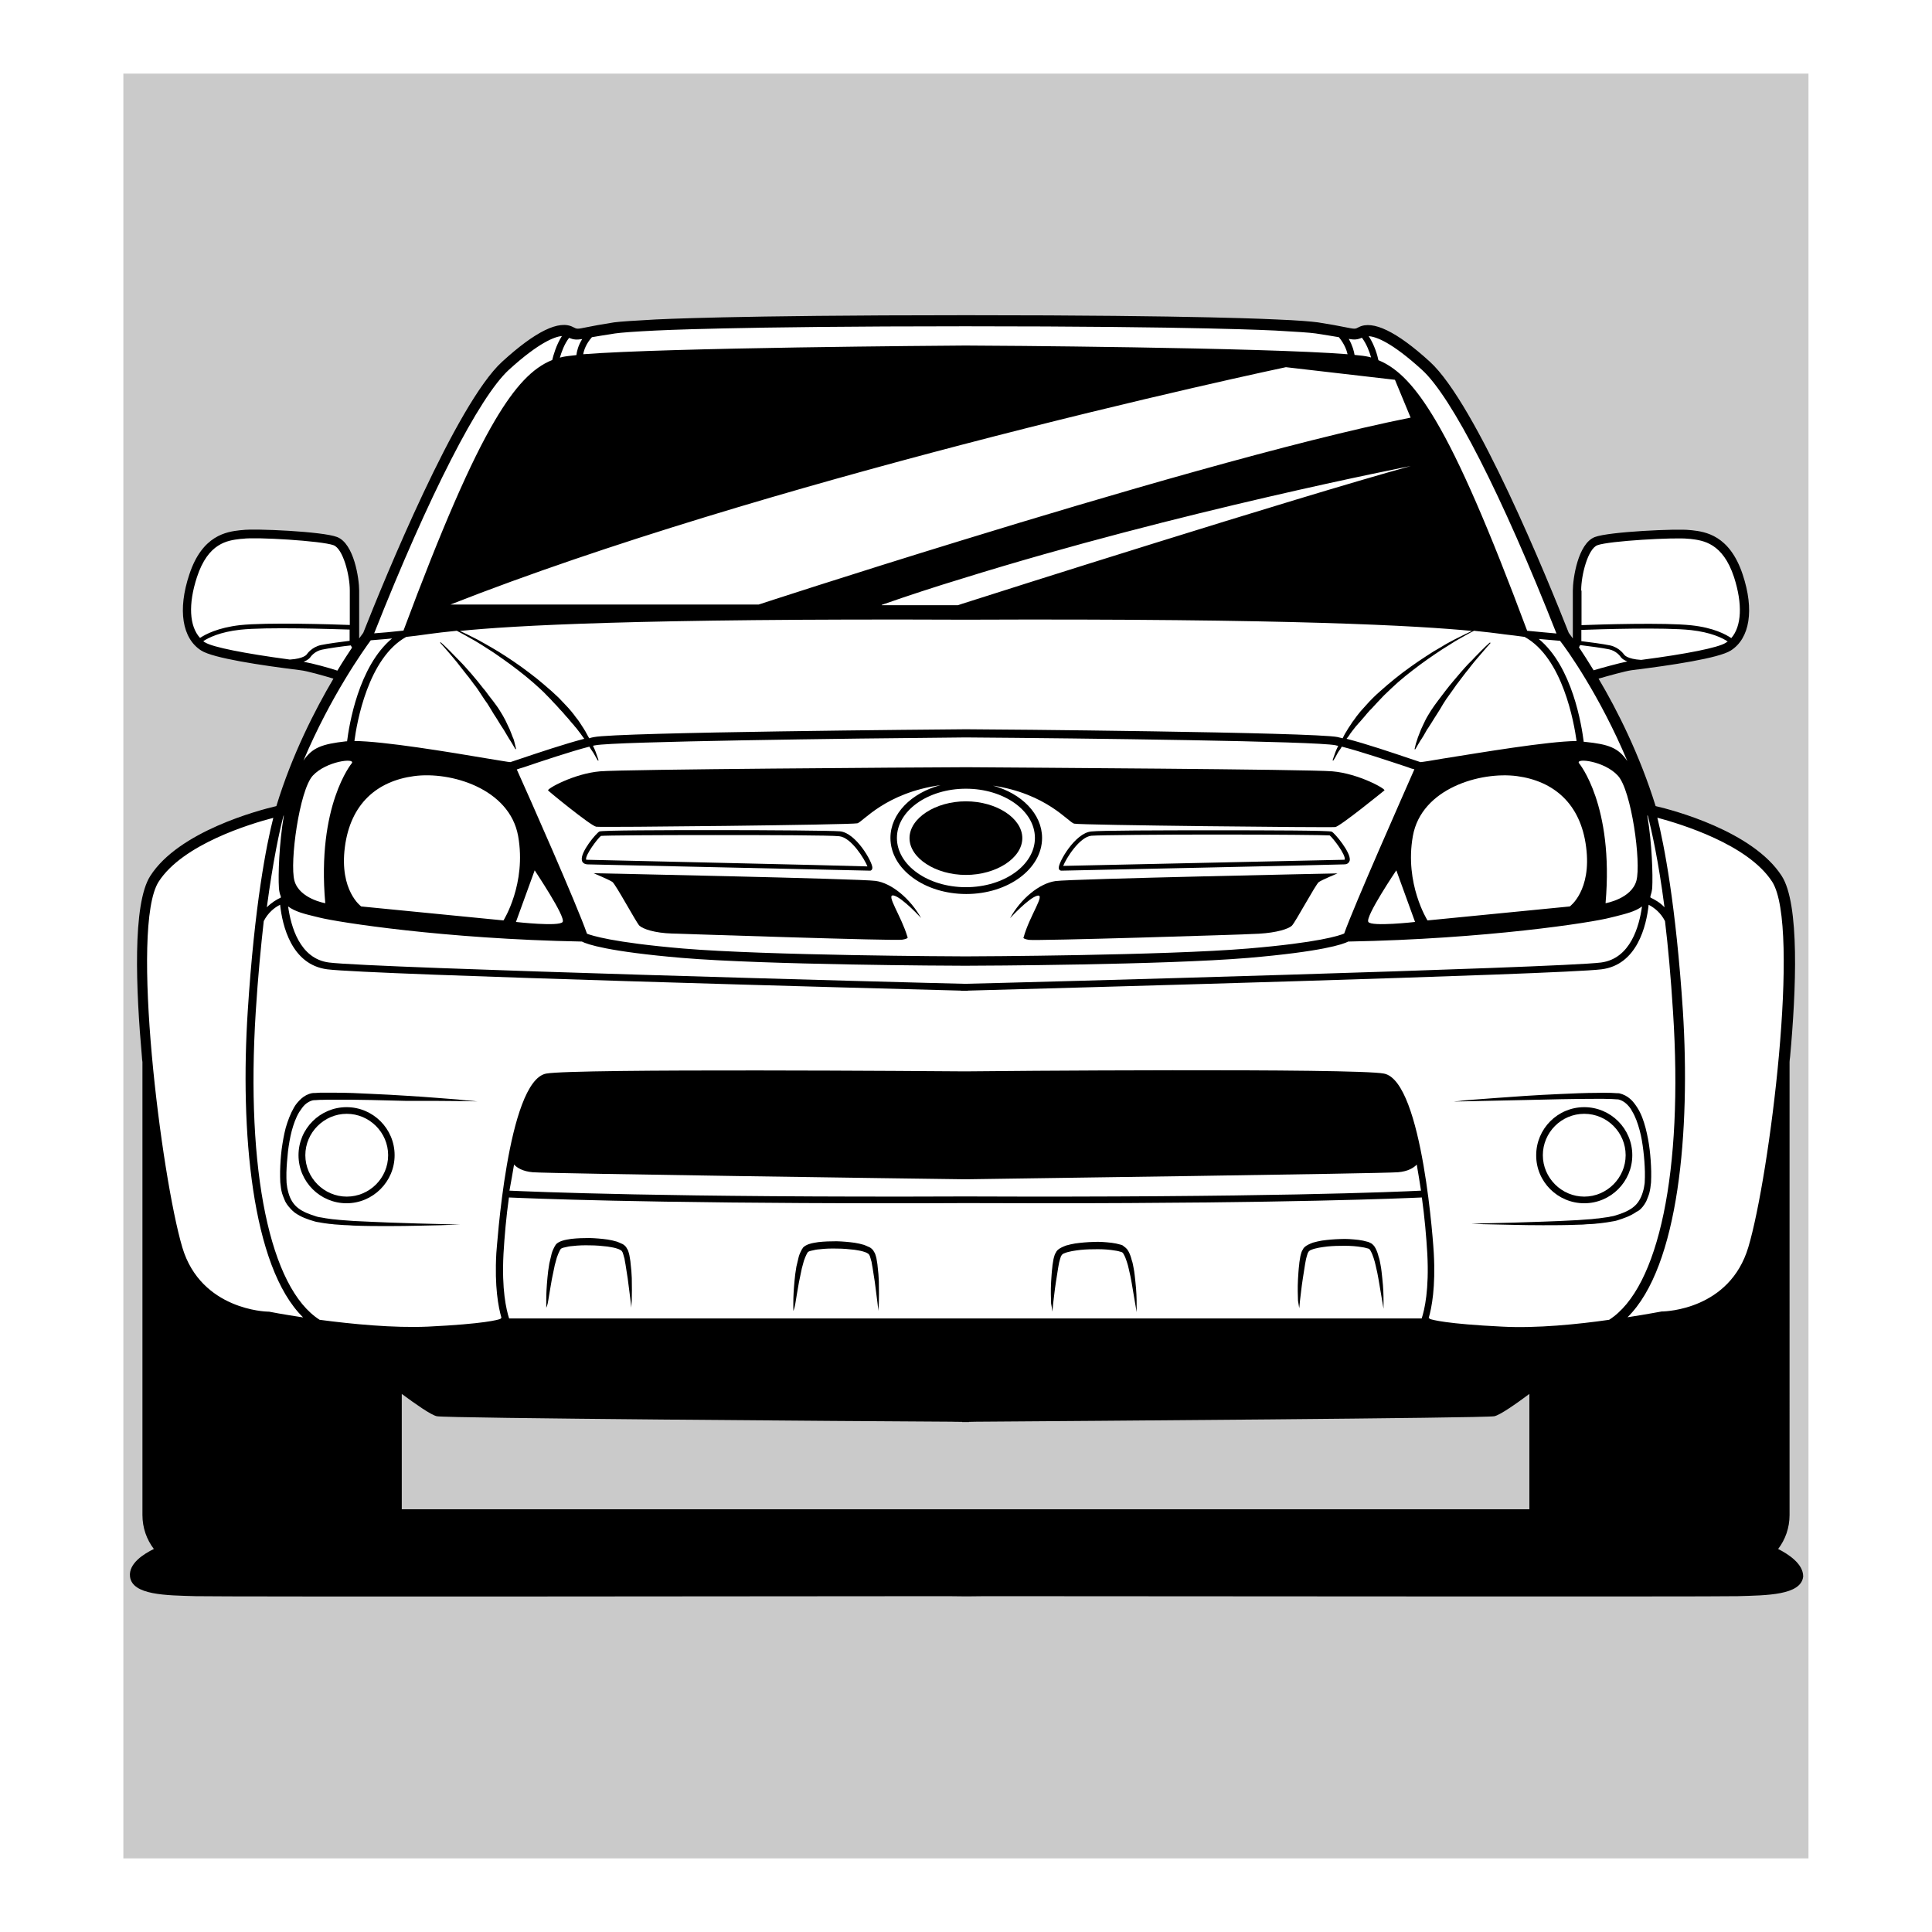 <svg xmlns="http://www.w3.org/2000/svg" width="1133.9" height="1133.9"><path d="M72.4 43.2v1047.5h989V43.2zM1029.5 733c-11.9 39.6-53.2 40-53.2 40s-55 10.8-94.6 8.8c-39.6-1.8-43.9-5-43.9-5H296.1s-4.4 3.2-43.9 5c-39.6 1.8-94.6-8.8-94.6-8.8s-41.3-.4-53.2-40-31.7-189.1-13.6-217.3c17.9-28.1 73.9-40 73.9-40 9.9-32.7 24.5-60.7 35.6-79.2l-.1.1s-18.1-5.4-23.4-6.1-49.2-5.9-57.4-11.2-13.6-18.5-5.9-41.6c7.7-23.1 21.8-23.5 29-24.4s46.8 1.1 54.5 4c7.7 2.9 11.2 20.5 11.2 29v30.1l2.2 4.4c3.6-5.1 5.7-7.9 5.7-7.9 25.1-63.7 59.1-138.5 80.9-158.3 21.8-19.8 33-22.4 38-19.8 5 2.6 4 1.1 26.1-2.4 3.8-.5 12.4-1.2 24-1.7 0 0 43-2.5 180.1-2.5h4c137 0 180.1 2.5 180.1 2.5 11.6.5 20.3 1.2 24 1.7 22.2 3.3 21.1 5 26.1 2.4s16.2 0 38 19.8 55.8 94.7 80.9 158.3c0 0 2.1 2.8 5.7 7.9l2.2-4.4v-30.1c0-8.6 3.7-26.1 11.2-29 7.5-2.9 47.2-5 54.5-4 7.3 1.1 21.5 1.3 29 24.4 7.5 23.1 2.4 36.3-5.9 41.6s-52.1 10.6-57.4 11.2c-5.3.7-23.4 6.1-23.4 6.1l-.1-.1c11.2 18.5 25.9 46.4 35.6 79.2 0 0 55.9 11.9 73.9 40 17.6 28.2-2.2 177.7-14.1 217.3" opacity=".21"/><path d="M321.8 763.1c.5-3 1.2-7.4 2.1-12.4.5-2.5 1.1-5.3 1.7-8.2.4-1.5.8-2.9 1.2-4.4.5-1.5 1.1-2.9 1.7-4.1.1-.3.4-.5.5-.8.1-.3.4-.4.4-.4l.5-.3.4-.1c.3-.1.7-.3 1.1-.3 1.5-.4 3-.7 4.7-.8 3.3-.4 6.7-.5 10.2-.4 3.4 0 6.9.3 10.2.7 1.6.3 3.3.5 4.7.9.8.3 1.5.4 2.1.7.7.3 1.2.7 1.5.9l.1.1.3.5.3.5.1.4.3.9.3 1.1c.3.7.4 1.5.5 2.2.1.8.3 1.5.4 2.2.5 2.9.9 5.7 1.3 8.3.7 5.1 1.2 9.5 1.6 12.5.4 3 .5 4.7.5 4.7s.1-1.7.3-4.7c.1-3 .1-7.4 0-12.7-.1-2.6-.3-5.5-.7-8.6-.1-.8-.1-1.6-.3-2.4-.1-.8-.3-1.6-.4-2.4l-.3-1.2c-.1-.4-.3-.9-.4-1.3l-.3-.7-.3-.5-.3-.5-.1-.1c.1.1-.1-.3-.1-.3l-.1-.1-.3-.4c-.8-.9-1.7-1.5-2.6-1.8-.9-.4-1.7-.8-2.6-1.1-1.7-.5-3.4-.9-5.3-1.2-3.6-.5-7.1-.8-10.7-.9-3.6 0-7.1.1-10.7.5-1.7.3-3.6.5-5.3 1.1-.4.1-.9.3-1.3.5l-.8.4-.5.3c-.7.5-1.1.8-1.3 1.3-.4.4-.5.8-.8 1.3-.9 1.7-1.5 3.3-1.8 4.9-.4 1.6-.8 3.2-1.1 4.6-.5 3-.9 5.8-1.1 8.4-.5 5.3-.7 9.6-.7 12.7v4.9s.8-1.4 1.2-4.4M466.8 765c.5-3 1.2-7.4 2.1-12.4.5-2.5 1.1-5.3 1.7-8.2.4-1.5.8-2.9 1.2-4.4.5-1.5 1.1-2.9 1.7-4.1.1-.3.4-.5.5-.8.1-.3.4-.4.4-.4l.5-.3.4-.1c.3-.1.7-.3 1.1-.3 1.5-.4 3-.7 4.7-.8 3.3-.4 6.7-.5 10.2-.4 3.4 0 6.9.3 10.2.7 1.6.3 3.3.5 4.7.9.8.3 1.5.4 2.1.7.7.3 1.2.7 1.5.9l.1.1.3.5.3.5.1.4.3.9.3 1.1c.3.7.4 1.5.5 2.2.1.8.3 1.5.4 2.2.5 2.9.9 5.7 1.3 8.3.7 5.1 1.2 9.5 1.6 12.5.4 3 .5 4.7.5 4.7s.1-1.7.3-4.7c.1-3 .1-7.4 0-12.7-.1-2.6-.3-5.5-.7-8.6-.1-.8-.1-1.6-.3-2.4-.1-.8-.3-1.6-.4-2.4l-.3-1.2c-.1-.4-.3-.9-.4-1.3l-.3-.7-.3-.5-.3-.5-.1-.1c.1.1-.1-.3-.1-.3l-.1-.1-.3-.4c-.8-.9-1.7-1.5-2.6-1.8-.9-.4-1.7-.8-2.6-1.1-1.7-.5-3.4-.9-5.3-1.2-3.6-.5-7.1-.8-10.7-.9-3.6 0-7.1.1-10.7.5-1.7.3-3.6.5-5.3 1.1-.4.1-.9.3-1.3.5l-.8.4-.5.3c-.7.5-1.1.8-1.3 1.3-.4.4-.5.8-.8 1.3-.9 1.7-1.5 3.3-1.8 4.9-.4 1.6-.8 3.2-1.1 4.6-.5 3-.9 5.8-1.1 8.4-.5 5.3-.7 9.6-.7 12.7v4.9s.7-1.3 1.2-4.4M280.1 646.4s-1.1-.1-3-.3c-2-.1-4.9-.4-8.4-.8-7.4-.5-17.8-1.5-30.3-2.2-6.3-.4-13.1-.8-20.3-1.1-7.3-.4-14.8-.7-22.7-.7h-6.1c-1.1 0-2 0-3 .1l-1.6.1H183.8l-.8.1c-2.4.5-4.5 1.7-6.2 3.2-1.7 1.6-3.2 3.3-4.2 5.1-2.2 3.8-3.7 7.9-4.9 12-1.1 4.2-1.8 8.4-2.4 12.7-.5 4.2-.8 8.4-.9 12.8v3.2c0 1.1.1 2.2.1 3.3.1 1.1.3 2.1.4 3.3.1 1.1.4 2.1.7 3.3.4 1.1.7 2.1 1.2 3.2.3.5.4 1.1.7 1.6l.9 1.5c1.3 1.8 2.9 3.6 4.6 4.9 3.6 2.6 7.7 4 11.5 5.1l1.5.4H186.3l.4.1.7.1c.9.1 1.8.4 2.9.5 1.1.1 2 .3 3 .4.9.1 2 .1 2.9.3 1.8.1 3.8.3 5.7.4 1.8.1 3.7.1 5.5.3 7.3.3 14.1.3 20.5.3 12.7 0 23.1-.4 30.5-.5 3.7-.1 6.6-.3 8.6-.3 2-.1 3-.1 3-.1s-4.2-.1-11.6-.3c-7.4-.1-17.8-.5-30.5-.9-6.3-.3-13.1-.5-20.3-.9-1.8-.1-3.6-.3-5.4-.4-1.8-.1-3.7-.3-5.5-.5-.9-.1-1.8-.1-2.8-.3-.9-.1-1.8-.3-2.8-.4-.9-.1-1.8-.4-2.8-.5l-.7-.1-.4-.1h-.2l-1.5-.4c-3.7-1.2-7.4-2.5-10.3-4.7-2.9-2.1-4.9-5.4-5.9-9.1-.3-.9-.4-1.8-.7-2.9-.1-.9-.3-2-.4-2.9 0-.9-.1-2-.1-2.9v-3.2c.1-4.1.5-8.2.9-12.3.5-4.1 1.2-8.2 2.2-12.1 1.1-4 2.4-7.8 4.4-11.1 1.1-1.6 2.1-3.2 3.4-4.4 1.3-1.2 2.9-2.1 4.5-2.5l.8-.1h.5l1.5-.1c.9-.1 2-.1 2.9-.1 2-.1 4-.1 5.9-.1 15.7-.1 30.3.4 43 .7 25.2-.1 42 .3 42 .3"/><path d="M175.2 678c0 15.6 12.7 28.2 28.2 28.2s28.2-12.7 28.2-28.2c0-15.6-12.7-28.2-28.2-28.2s-28.2 12.6-28.2 28.2m52.6 0c0 13.5-11 24.3-24.3 24.3s-24.3-11-24.3-24.3 11-24.3 24.3-24.3 24.3 10.9 24.3 24.3M533.8 491.9c0 11.7 15.3 21.6 33.1 21.6s33.1-9.9 33.1-21.6-15.2-21.6-33.1-21.6c-17.9 0-33.1 9.9-33.1 21.6"/><path d="M349.9 485.2c3 .5 149.5-1.1 153.3-2 3.2-.8 16.4-17.9 48.8-22.4-17.2 4.6-29.4 16.8-29.4 31 0 18.2 19.9 32.9 44.5 32.9s44.5-14.8 44.5-32.9c0-14.1-12-26.1-28.8-30.7 31.5 4.7 44.3 21.5 47.6 22.3 3.7.9 150.1 2.4 153.3 2 3-.5 28.8-21.5 28.8-21.5 1.1-.8-15.2-9.9-30.5-11.2-14.1-1.2-184.6-2.2-212.9-2.4h-4c-28.4.1-199 1.2-212.9 2.4-15.4 1.3-31.5 10.4-30.5 11.2-.6-.2 25 20.8 28.2 21.3m257.5 6.6c0 16-18.2 28.9-40.5 28.9s-40.5-12.9-40.5-28.9c0-16 18.2-28.9 40.5-28.9s40.5 12.9 40.5 28.9"/><path d="M512 509.3c.1-3.3-9.6-20.6-19.1-21.4-4.9-.4-40.4-.7-73.2-.7-30.2 0-66.6.1-67.9.8-1.8.9-11.3 12.1-10.3 16.9.1.7.7 2.2 3.2 2.4 6.7.1 164.5 3.7 166.1 3.7.5-.1 1.2-.6 1.2-1.7m-167.5-4.7c-.5 0-.5-.1-.5-.1-.7-2.6 7-12.7 8.7-13.9 2.8-.3 30.6-.5 66.9-.5 31.8 0 68.2.1 73 .7 7 .7 14.9 13.5 16.5 17.7-16.2-.6-163-3.8-164.6-3.9M513.9 517c-9.4-1.3-165.5-4.5-165.5-4.5s9.1 3.8 11 5.1 13.9 23.6 15.8 25.6c2 2 9 4.4 19.3 4.7s131 4.4 135.1 3.6c4.1-.7 3-1.6 3-1.6-3.7-12.5-13.1-25.5-8-24.3 5 1.2 16 13.2 16 13.2-6.4-11.4-17.3-20.5-26.7-21.8M269.9 390.9c1.3 1.6 2.6 3.3 4 5.1 1.5 1.7 2.8 3.7 4.2 5.5 1.5 1.8 2.8 3.8 4.1 5.8 1.3 2 2.6 4 4 5.9 1.2 2 2.5 4 3.6 5.9 1.2 1.8 2.4 3.7 3.4 5.4.5.9 1.1 1.7 1.6 2.5s1.1 1.6 1.5 2.4c.9 1.6 1.7 2.9 2.5 4.2.4.7.8 1.2 1.1 1.7.3.5.7 1.1.9 1.5 1.1 1.8 1.7 2.9 1.7 2.9l.4-.1s-.3-1.2-.8-3.3c-.3-1.1-.5-2.4-1.2-3.7-.5-1.5-1.2-3-1.8-4.6-.8-1.7-1.6-3.4-2.5-5.3-.9-1.8-2.1-3.8-3.3-5.7-1.2-2-2.6-3.8-4.1-5.8-1.5-1.8-2.9-3.8-4.4-5.8-1.6-1.8-3-3.8-4.6-5.7-1.6-1.8-3-3.7-4.5-5.3-1.5-1.7-2.9-3.3-4.4-4.9-1.5-1.6-2.8-2.9-4.1-4.2-5-5.3-8.6-8.4-8.6-8.4l-.3.3s3.3 3.6 7.9 9.1c1.2 1.4 2.5 3 3.7 4.6M762.5 767.8s.3-1.7.5-4.7c.4-3 .8-7.4 1.6-12.5.4-2.6.8-5.4 1.3-8.3.1-.8.3-1.5.4-2.2.1-.8.3-1.5.5-2.2l.3-1.1.3-.9.1-.4.3-.5.3-.5.1-.1c.3-.3.8-.7 1.5-.9.7-.3 1.3-.5 2.1-.7 1.5-.4 3.2-.7 4.7-.9 3.3-.5 6.7-.7 10.2-.7 3.4-.1 6.9 0 10.2.4 1.6.3 3.3.4 4.7.8.4.1.8.3 1.1.3l.4.1.5.3s.3.1.4.4c.1.1.4.5.5.8.7 1.2 1.2 2.6 1.7 4.1.5 1.5.9 2.9 1.2 4.4.7 2.9 1.3 5.7 1.7 8.2.9 5.1 1.6 9.5 2.1 12.4.5 3 .8 4.7.8 4.7v-4.9c0-3-.1-7.4-.7-12.7-.3-2.6-.5-5.5-1.1-8.4-.3-1.5-.5-3-1.1-4.6-.4-1.6-.9-3.2-1.8-4.9-.3-.4-.5-.8-.8-1.3-.4-.4-.7-.8-1.3-1.3l-.5-.3-.8-.4c-.5-.3-.9-.4-1.3-.5-1.7-.5-3.6-.9-5.3-1.1-3.6-.4-7.1-.7-10.7-.5-3.6.1-7.1.4-10.7.9-1.7.3-3.6.7-5.3 1.2-.9.3-1.7.7-2.6 1.1-.8.4-1.7.9-2.6 1.8l-.3.4-.1.1s-.3.4-.1.3l-.1.1-.3.5-.3.5-.3.7c-.1.4-.3.9-.4 1.3l-.3 1.2c-.1.8-.3 1.6-.4 2.4-.1.8-.3 1.6-.3 2.4-.4 3-.5 5.9-.7 8.6-.3 5.3-.1 9.6 0 12.7.5 2.7.7 4.4.7 4.4M617.6 769.8s.3-1.7.5-4.7c.4-3 .8-7.4 1.6-12.5.4-2.6.8-5.4 1.3-8.3.1-.8.3-1.5.4-2.2.1-.8.3-1.5.5-2.2l.3-1.1.3-.9.1-.4.3-.5.3-.5.1-.1c.3-.3.8-.7 1.5-.9.7-.3 1.3-.5 2.1-.7 1.5-.4 3.2-.7 4.7-.9 3.3-.5 6.7-.7 10.2-.7 3.4-.1 6.9 0 10.2.4 1.6.3 3.3.4 4.7.8.4.1.8.3 1.1.3l.4.1.5.3s.3.1.4.4c.1.1.4.5.5.8.7 1.2 1.2 2.6 1.7 4.1s.9 2.9 1.2 4.4c.7 2.9 1.3 5.7 1.7 8.2.9 5.1 1.6 9.5 2.1 12.4.5 3 .8 4.7.8 4.7v-4.9c0-3-.1-7.4-.7-12.7-.3-2.6-.5-5.5-1.1-8.4-.3-1.5-.5-3-1.1-4.6-.4-1.6-.9-3.2-1.8-4.9-.3-.4-.5-.8-.8-1.3-.4-.4-.7-.8-1.3-1.3l-.5-.3-.8-.7c-.5-.3-.9-.4-1.3-.5-1.7-.5-3.6-.9-5.3-1.1-3.6-.4-7.1-.7-10.7-.5-3.6.1-7.1.4-10.7.9-1.7.3-3.6.7-5.3 1.2-.9.3-1.7.7-2.6 1.1-.8.4-1.7.9-2.6 1.8l-.3.4-.1.1s-.3.4-.1.3l-.1.1-.3.5-.3.5-.3.7c-.1.4-.3.9-.4 1.3l-.3 1.2c-.1.8-.3 1.6-.4 2.4-.1.8-.3 1.6-.3 2.4-.4 3-.5 5.9-.7 8.6-.3 5.3-.1 9.6 0 12.7.6 3 .7 4.7.7 4.7M965.1 706.9l.9-1.5c.3-.5.5-1.1.7-1.6.5-1.1.8-2.1 1.2-3.2.3-1.1.5-2.1.7-3.3.1-1.1.3-2.1.4-3.3 0-1.1.1-2.2.1-3.3v-3.2c-.1-4.4-.4-8.6-.9-12.8-.5-4.2-1.3-8.4-2.4-12.7-1.1-4.1-2.5-8.3-4.9-12-1.2-1.8-2.5-3.7-4.2-5.1-1.7-1.5-3.8-2.6-6.2-3.2l-.8-.1h-.9l-1.6-.1c-1.1-.1-2.1-.1-3-.1-2-.1-4.1-.1-6.1 0-7.9 0-15.6.4-22.7.7-7.3.3-14 .7-20.3 1.1-12.5.8-23.1 1.7-30.3 2.2-3.7.3-6.6.5-8.4.8-2 .1-3 .3-3 .3s16.8-.4 42-.9c12.5-.3 27.3-.7 43-.7 2 0 4 0 5.9.1.9 0 2 0 2.9.1l1.5.1h.5l.8.1c1.6.4 3.2 1.3 4.5 2.5 1.3 1.2 2.5 2.6 3.4 4.4 2 3.3 3.3 7.1 4.4 11.1 1.1 4 1.7 8 2.2 12.1.5 4.1.8 8.3.9 12.3v3.2c0 1.1-.1 2-.1 2.9s-.3 2-.4 2.9-.4 1.8-.7 2.9c-1.1 3.7-2.9 6.9-5.9 9.1-2.9 2.2-6.6 3.6-10.3 4.7l-1.5.4h-.2l-.4.1-.7.1c-.9.3-2 .4-2.8.5-.9.1-1.8.3-2.8.4-.9.1-1.8.3-2.8.3-1.8.3-3.7.4-5.5.5-1.8.1-3.7.3-5.4.4-7.1.4-14 .7-20.3.9-12.5.4-23.1.8-30.5.9-7.4.1-11.6.3-11.6.3s1.1 0 3 .1c2 .1 4.9.3 8.6.3 7.4.1 17.8.5 30.5.5 6.3 0 13.2 0 20.5-.3 1.8 0 3.7-.1 5.5-.3 1.8-.1 3.7-.1 5.7-.4.9-.1 1.8-.1 2.9-.3 1.1-.1 2-.3 3-.4s2-.4 2.9-.5l.7-.1.4-.1H947.5l1.5-.4c3.8-1.2 7.8-2.5 11.5-5.1 1.9-.8 3.4-2.5 4.6-4.3"/><path d="M929.8 706.2c15.6 0 28.2-12.7 28.2-28.2 0-15.6-12.7-28.2-28.2-28.2-15.6 0-28.2 12.7-28.2 28.2-.1 15.5 12.6 28.2 28.2 28.2m0-52.5c13.5 0 24.3 11 24.3 24.3s-11 24.3-24.3 24.3-24.3-11-24.3-24.3 10.8-24.3 24.3-24.3M781.6 488.1c-1.3-.7-37.7-.8-67.9-.8-32.9 0-68.3.1-73.2.7-9.5.8-19.4 18.2-19.1 21.4 0 1.1.8 1.6 1.5 1.6 1.6 0 159.4-3.4 166.1-3.7 2.4 0 3-1.7 3.2-2.4.6-4.7-8.8-15.9-10.6-16.8m7.6 16.4s0 .1-.5.1c-1.6 0-148.4 3.3-164.7 3.6 1.6-4.2 9.5-17 16.5-17.7 4.7-.4 41.2-.7 73-.7 36.3 0 64.1.3 66.9.5 2 1.6 9.6 11.5 8.8 14.2M592.8 538.9s11-12 16-13.2c5-1.2-4.5 11.7-8 24.3 0 0-1.2.9 3 1.6 4.1.7 124.7-3 135.1-3.6s17.3-2.8 19.3-4.7 14-24.3 15.8-25.6 11-5.1 11-5.1-156.1 3.2-165.5 4.5-20.4 10.3-26.7 21.8M865.9 385.4c-1.2 1.3-2.6 2.8-4.1 4.2-1.5 1.6-2.9 3.2-4.4 4.9-1.5 1.7-3 3.6-4.5 5.3-1.6 1.8-3 3.7-4.6 5.7-1.5 2-2.9 3.8-4.4 5.8-1.5 2-2.8 3.8-4.1 5.8-1.2 2-2.4 3.8-3.3 5.7s-1.8 3.7-2.5 5.3c-.7 1.7-1.3 3.3-1.8 4.6-.5 1.5-.8 2.6-1.2 3.7-.5 2.1-.8 3.3-.8 3.3l.4.1s.7-1.1 1.7-2.9c.3-.4.5-.9.9-1.5.3-.5.7-1.2 1.1-1.7.8-1.2 1.6-2.6 2.5-4.2.4-.8.9-1.6 1.5-2.4.5-.8 1.1-1.7 1.6-2.5 1.1-1.7 2.2-3.6 3.4-5.4 1.2-1.8 2.4-3.8 3.6-5.9 1.2-2 2.6-4 4-5.9 1.5-2 2.8-4 4.1-5.8 1.5-1.8 2.8-3.8 4.2-5.5 1.3-1.8 2.8-3.4 4-5.1 1.3-1.6 2.5-3.2 3.7-4.5 4.6-5.5 7.9-9.1 7.9-9.1l-.3-.3c0-.2-3.6 3.1-8.6 8.3"/><path d="M1043.6 909.1c4.2-5.5 6.7-12.4 6.7-19.9V623.3c.1-.9.1-2 .3-2.9 3.6-39.4 5.7-89.9-4.9-106.3-16.9-26.3-63.9-38.7-74-41-9.4-30.3-22.7-56.6-33.5-74.8 5.5-1.6 15.6-4.4 19.1-4.9l.7-.1c22.6-2.8 50.8-7 57.8-11.5 11.2-7.1 13.9-23.9 7-44.6-7.7-23.2-22-25.1-29.8-26-.5 0-.9-.1-1.3-.1-7.1-.9-47.4.9-55.7 4.1-9.9 3.8-12.9 24.4-12.9 31.5v28c-1.2-1.6-2-2.8-2.4-3.3-12.5-31.7-54.4-134.4-81.5-159.1-19.5-17.8-33.6-24.5-41.7-20.3-2.2 1.2-2.2 1.2-8.2 0-3.3-.7-8.2-1.6-15.8-2.8-3.7-.5-11.7-1.2-24.3-1.7-.4 0-44.7-2.5-180.2-2.5h-4c-135.5 0-179.8 2.5-180.2 2.5-12.7.7-20.6 1.2-24.4 1.7-7.5 1.2-12.5 2.1-15.8 2.8-5.9 1.2-5.9 1.2-8.2 0-8.2-4.4-22.2 2.5-41.7 20.3-27 24.7-69 127.5-81.5 159.1-.4.5-1.2 1.6-2.4 3.3v-28c0-7.1-3-27.6-12.9-31.5-8.3-3.3-48.6-5.1-55.7-4.1-.4 0-.9.1-1.3.1-7.8.9-22.2 2.8-29.8 26-6.9 20.7-4.2 37.5 7 44.6 7 4.5 35.2 8.7 57.8 11.5l.7.1c3.6.4 13.5 3.2 19.1 4.9-10.8 18.3-24.3 44.6-33.5 74.8-10.3 2.4-57.3 14.8-74 41-10.6 16.5-8.4 67-4.9 106.3.1.9.1 2 .3 2.9v265.9c0 7.5 2.5 14.4 6.7 19.9-5.7 2.8-14.9 8.4-14 16.2 1.3 11 21.4 11 38.4 11.5 15.2.4 366 .1 441.6 0l9 .1h4l9-.1c75.6 0 426.4.4 441.6 0 17-.5 37.1-.5 38.4-11.5.1-7.6-9-13.3-14.7-16.2m-3.5-391.6c16.9 26.4-1.6 173.1-14 214.5-11 36.7-48.6 37.6-50.1 37.7h-.7c-.3 0-8.2 1.6-20.1 3.4 30.3-29.8 36.9-110 32.5-179.7-4.1-62.5-11.1-97.8-15-113.5 13.7 3.7 53.2 15.6 67.4 37.6M881.6 778.6c-33-1.6-40.9-4-42.4-4.5l-.4-.5h-.3c1.8-6.2 4.1-18.1 3-38.1 0-1.1-6.3-100.9-29.2-105.4-16.5-3.3-232.9-1.5-245.9-1.3-13.1-.1-229.4-1.8-245.9 1.3-22.8 4.5-29 104.4-29.2 105.4-1.1 19.8 1.2 31.7 3 37.9l-.7.7c-1.3.5-9.2 2.9-42.4 4.5-20.2.9-44.7-1.5-63.6-4-29.2-18.6-43.4-87.5-37.5-180.8 1.3-20.6 3-38.1 4.7-53.2 2.5-4.9 6.2-7.9 9.6-9.6 1.3 12.1 6.6 35.2 27.7 37.9 25.3 3.2 331.6 11.5 371.9 12.5v.1h4v-.1c40.4-1.1 346.6-9.4 371.9-12.5 21-2.6 26.4-25.6 27.7-37.9 3.4 1.8 7.1 4.7 9.6 9.6 1.8 14.9 3.4 32.6 4.7 53.2 6.1 93.4-8.3 162.2-37.5 180.8-18.1 2.6-42.6 5.1-62.8 4m-579.9-95.1c1.7 1.8 5 4 11 4.5 10.2.8 227.2 3.8 251.9 4.1h4c24.8-.4 241.7-3.3 251.9-4.1 5.9-.5 9.2-2.6 11-4.5.9 5 1.7 10.2 2.5 15.3-13.5.7-92.5 4.1-267.2 3.4h-.6c-174.6.7-253.7-2.8-267.2-3.4 1-5.1 1.8-10.3 2.7-15.3m-3 19.3c11.3.5 77.8 3.4 222.4 3.4 14.4 0 29.6 0 45.5-.1 16 0 31.1.1 45.5.1 144.6 0 211.1-2.9 222.4-3.4 1.6 11.5 2.6 22.8 3.2 33.1 1.1 21-1.6 32.7-3.3 37.9H298.8c-1.7-5.3-4.4-16.9-3.3-37.9.6-10.3 1.6-21.8 3.2-33.1M193.1 564.9c-17.3-2.2-22.4-21.4-24-32.9 4 3 9.6 4.4 15.4 5.8 1.1.3 2.2.5 3.3.8 10.4 2.6 72.8 12.5 153.7 14 3 1.6 15.4 5.9 58.8 9.6 48.8 4.1 157 4.6 165.8 4.6h.6c8.7 0 117-.5 165.8-4.6 43.4-3.7 55.8-8 58.8-9.6 80.9-1.5 143.3-11.2 153.7-14 1.1-.3 2.2-.5 3.3-.8 5.8-1.5 11.5-2.8 15.4-5.8-1.6 11.5-6.7 30.6-24 32.9-25.2 3.2-344.5 11.9-373.4 12.5-28.5-.6-347.8-9.2-373.2-12.5M517.5 355c15.4-5.4 31.3-10.6 47.1-15.4 127.5-39.7 263.2-66 263.4-66.1-70.5 19.5-241.6 73.9-263.4 80.9l-2.4.8h-44.7zm47.1-37.9c-67.8 20.8-119.3 37.7-119.3 37.7H264.4c92-36.2 205.4-69 300.2-93.8 107.1-28 190.1-45.5 190.1-45.5l64 7.4 9.2 22.2c-68.1 13.6-178.5 45.9-263.3 72m1.8 46.6h.6c193-.8 265.5 3.6 296.9 6.6-2.8 1.3-6.2 3-10.2 5-2.5 1.3-5.3 2.8-8 4.5-2.9 1.6-5.8 3.4-8.8 5.4-3 2-6.1 4-9.1 6.2-3 2.1-6.1 4.5-9.1 6.9-3 2.4-5.9 4.9-8.7 7.4-1.5 1.3-2.8 2.5-4.1 3.8-1.3 1.3-2.6 2.6-3.8 4-1.2 1.3-2.4 2.6-3.6 4-.5.7-1.1 1.3-1.6 2s-1.1 1.3-1.5 2c-.5.7-.9 1.3-1.5 2-.4.7-.9 1.3-1.3 2-.9 1.3-1.7 2.5-2.4 3.8-.9 1.3-1.6 2.8-2.2 4-.9-.3-2-.4-2.8-.7-14-2.9-204-4.6-218-4.6h-.6c-14 .1-203.8 1.7-218 4.6-.9.1-1.8.4-2.8.7-.7-1.3-1.5-2.6-2.2-4-.7-1.3-1.6-2.5-2.4-3.8-.4-.7-.9-1.3-1.3-2-.5-.7-.9-1.3-1.5-2-.5-.7-1.1-1.3-1.5-2-.5-.7-1.1-1.3-1.6-2-1.1-1.3-2.2-2.6-3.6-4-1.2-1.3-2.5-2.6-3.8-4-1.3-1.3-2.8-2.5-4.1-3.8-2.8-2.5-5.8-5-8.7-7.4-3-2.4-6.1-4.7-9.1-6.9s-6.1-4.2-9.1-6.2-5.9-3.7-8.8-5.4c-2.9-1.6-5.5-3.2-8-4.5-4-2.1-7.4-3.7-10.2-5 30.9-3.1 103.3-7.4 296.5-6.6m-220.5 74.5c.3.5.5.9.9 1.5.5.8 1.1 1.6 1.5 2.2 1.6 2.9 2.6 4.5 2.6 4.5l.4-.1s-.5-1.8-1.7-5c-.4-1.1-.9-2.2-1.6-3.6.5-.1 1.1-.3 1.5-.3 11-2.2 146.6-4 217.2-4.6 70.5.5 206.1 2.2 217.2 4.6.4.1.9.3 1.5.3-.7 1.3-1.1 2.5-1.6 3.6-1.2 3.2-1.7 5-1.7 5l.4.1s1.1-1.6 2.6-4.5c.4-.7.9-1.5 1.5-2.2.3-.4.5-.9.9-1.5 11 2.8 28.5 8.7 38.5 12 1.7.7 3 1.1 4.1 1.3-6.3 14.4-35.4 80-41.2 96.4-2.8 1.2-14.8 5.3-56.5 8.8-49.2 4.1-159.3 4.6-165.7 4.6-6.3 0-116.5-.5-165.7-4.6-42-3.6-53.8-7.7-56.5-8.7-5.7-16.5-34.7-82.1-41.2-96.4 1.1-.4 2.4-.8 4.1-1.3 10-3.4 27.6-9.3 38.5-12.1m473.6 72.6 11 30.3s-25.5 2.9-27.4 0c-2.1-2.9 16.4-30.3 16.4-30.3m140.9 6.1c-2.9 10.6-18.1 13.2-18.1 13.2 5-57.7-15.6-82.2-15.6-82.2-2.1-3.2 14.9-1.3 22.8 7.3 8 8.5 13.8 51.1 10.9 61.7m-29.5-19.7c3.3 25.6-9.6 34.8-9.6 34.8l-83.5 8.2s-13.6-21.5-8.6-49.5 39.6-38 61.1-35.2c21.5 2.9 37.4 16.1 40.6 41.7m-600.7 43.9c-2 2.9-27.4 0-27.4 0l11-30.3c-.1 0 18.4 27.4 16.4 30.3M243 455.5c21.5-2.9 56.1 7.3 61.1 35.2 5 28-8.6 49.5-8.6 49.5L212 532s-12.9-9.2-9.6-34.8c3.3-25.6 19-38.8 40.6-41.7m-36.5-7.6s-20.7 24.7-15.6 82.2c0 0-15.2-2.6-18.1-13.2-2.9-10.6 2.9-53.2 10.8-61.7s25-10.5 22.9-7.3m762.1 78.2c.5-1.5.9-3 1.1-5 .4-7.5-.1-26-2.9-42.5l.3.1c2.2 8.6 6.2 26 9.8 53.8-2.6-2.8-5.7-4.5-8.2-5.7-.1-.3-.1-.4-.1-.7M847 445.2c-6.3 1.1-11.9 2-13.3 2.1l-6.3-2.1c-9.5-3.2-25.7-8.7-37.1-11.6.7-.9 1.5-1.8 2.1-2.9.8-1.2 1.7-2.2 2.6-3.4.5-.7.9-1.2 1.5-1.8.5-.7 1.1-1.2 1.6-1.8 1.1-1.2 2.1-2.5 3.2-3.7.5-.7 1.1-1.3 1.7-2 .5-.7 1.2-1.3 1.7-1.8 1.2-1.3 2.4-2.6 3.7-4 1.2-1.3 2.5-2.6 3.8-4 2.6-2.6 5.4-5.1 8.2-7.7 2.9-2.5 5.8-4.9 8.7-7.1 2.9-2.2 5.9-4.5 8.8-6.5 2.9-2 5.8-4 8.4-5.7 2.8-1.7 5.4-3.4 7.8-4.9 4.4-2.5 8-4.6 11-6.1 7 .7 11.7 1.3 15.6 1.8l2.2.3c4.1.5 8 .9 11.9 1.5 22.4 12.3 29 50.4 30.5 61.1-17.2.2-56.2 6.8-78.3 10.3m-608.6-71.4c3.8-.4 7.8-.9 11.9-1.5l2.2-.3c3.7-.5 8.6-1.1 15.6-1.8 2.9 1.5 6.6 3.6 11 6.1 2.4 1.5 5 3 7.8 4.9 2.8 1.7 5.5 3.7 8.4 5.7 2.9 2 5.8 4.2 8.8 6.5 2.9 2.2 5.8 4.6 8.7 7.1 2.8 2.5 5.7 5 8.2 7.7 1.3 1.3 2.6 2.6 3.8 4 1.3 1.3 2.5 2.6 3.7 4 .7.7 1.2 1.3 1.7 1.8.5.7 1.2 1.3 1.7 2 1.2 1.2 2.2 2.5 3.2 3.7.5.7 1.1 1.2 1.6 1.8.5.7.9 1.2 1.5 1.8.9 1.2 1.8 2.4 2.6 3.4.7 1.1 1.5 2 2.1 2.9-11.2 2.9-27.6 8.4-37.1 11.6-2.8.9-5.4 1.8-6.3 2.1-1.5-.1-7-1.1-13.3-2.1-21.9-3.7-61-10.2-78.2-10.3 1.4-10.7 8-48.7 30.4-61.1m-71.8 104.8c-2.8 16.5-3.4 35-2.9 42.5.1 1.8.5 3.6 1.1 5v.7c-2.6 1.2-5.5 3-8.2 5.7 3.7-27.8 7.5-45.1 9.8-53.8h.2zm768.7-85.2c-3.3-5.4-6.2-9.9-8.6-13.5l.7-1.3c4.1.5 13.3 1.7 17 2.5 4.1.9 6.3 3.8 6.6 4.2.3.5 1.2 1.8 4.1 2.9-5.2 1.1-15.2 3.8-19.8 5.2m77.5-16.1c-4.4 2.8-22.7 6.5-49.6 10-8.3-.5-9.9-3-9.9-3l-.1-.1c-.1-.1-2.8-4.2-8.2-5.4-3.8-.8-12.5-2-16.9-2.5v-6.6c10.3-.4 48.9-1.6 64.3.1 11.7 1.3 18.5 4.6 21.6 6.7-.3.1-.7.5-1.2.8M928 346.5c0-9.2 4-24.4 9.5-26.5 6.9-2.6 45.8-4.7 53.2-3.8.4 0 .9.1 1.5.1 7.5.9 18.9 2.4 25.5 22.4 5.1 15.8 4.5 28.8-1.6 35.8-3.3-2.2-10.4-6.1-23.4-7.5-15.7-1.7-54-.5-64.5-.1v-20.3h-.2zm27.1 100.2c-5.3-7.9-11.1-9.9-24.9-11.3h-.7c-1.2-9.5-6.6-44.1-26.4-60.4 5.4.5 9.9.9 12.5 1.1 4 5 23.5 32.4 39.5 70.6M834.5 217c17.5 15.8 47 73.6 79 154.8-4.1-.4-10.2-.9-17.2-1.6-22.4-60-39.4-99.3-53.7-123.4-11.7-19.8-22-30.7-33.6-35.4-.5-2.5-2.2-8.8-5.7-14.1 4.4.3 13.5 3.6 31.2 19.7m-35.2-18.8c2.8 3.7 4.5 8.4 5.4 11.6-.5-.1-.9-.3-1.5-.4-1.8-.4-4.6-.8-8.2-1.1-.3-2-1.2-5.5-3.4-9.4 3.2.6 5 .5 7.7-.7M361 195.7c3.4-.5 11.5-1.1 23.7-1.7.4 0 45.1-2.5 181.9-2.5S748 194 748.5 194c12.3.7 20.3 1.2 23.7 1.7 6.1.9 10.4 1.7 13.6 2.2 3.3 4 4.6 7.8 5.1 10-49.9-4-211-5.1-224-5.1h-.6c-13.1.1-174.2 1.2-224 5.1.4-2.4 1.7-6.2 5.1-10 3.2-.5 7.5-1.3 13.6-2.2m-19.3 3.3c-2.4 3.8-3.2 7.4-3.4 9.4-3.6.4-6.3.7-8.2 1.1-.5.1-.9.3-1.5.4.9-3.2 2.6-8 5.4-11.6 2.7 1.1 4.4 1.2 7.7.7m-43 18c17.7-16.1 26.9-19.4 31.1-19.8-3.4 5.3-5.1 11.6-5.7 14.1-11.6 4.6-21.9 15.6-33.6 35.4-14.2 24-31.3 63.3-53.7 123.4-7 .8-13.1 1.3-17.2 1.6 32.1-81.1 61.7-138.8 79.1-154.7M115.6 338.7c6.6-20.1 17.9-21.5 25.5-22.4.5 0 .9-.1 1.5-.1 7.4-1.1 46.3 1.2 53.2 3.8 5.5 2.1 9.5 17.4 9.5 26.5v20.3c-10.6-.4-48.8-1.6-64.5.1-12.9 1.5-20.1 5.3-23.4 7.5-6.3-6.9-7-19.8-1.8-35.7m3.7 37.6c3.2-2.1 9.9-5.4 21.6-6.7 15.3-1.7 54-.4 64.3-.1v6.6c-4.4.5-13.1 1.7-16.9 2.5-5.4 1.2-8.2 5.3-8.2 5.4l-.1.1s-1.6 2.5-9.9 3c-26.9-3.6-45.3-7.3-49.6-10-.4-.1-.8-.5-1.2-.8m58.9 12.1c2.8-1.1 3.8-2.4 4.1-2.9.3-.4 2.5-3.3 6.6-4.2 3.7-.8 12.9-2.1 17-2.5l.7 1.3c-2.4 3.6-5.3 8-8.6 13.5-4.7-1.6-14.6-4.3-19.8-5.2m39.4-12.6c2.6-.3 7.1-.5 12.5-1.1-19.7 16.4-25.2 50.9-26.4 60.4h-.7c-13.9 1.6-19.7 3.6-24.9 11.3 16-37.9 35.6-65.3 39.5-70.6M93.1 517.5c14.1-22 53.8-34 67.3-37.5-4 15.7-11 50.9-15 113.5-4.5 69.5 2.1 149.9 32.5 179.7-11.9-1.8-19.8-3.3-20.1-3.4h-.7c-.4 0-39.1-.8-50.1-37.7-12.3-41.5-30.8-188.2-13.9-214.6m804.5 368.3H235.8v-67.7c8 5.9 17.2 12.4 20.6 13.1 5.8 1.2 245.9 2.9 302 3.2 0 0 3.3.1 6.3.1v.1h4v-.1c3-.1 6.3-.1 6.3-.1 56.1-.4 296.2-2.1 302-3.2 3.4-.7 12.5-7.1 20.6-13.1z"/></svg>